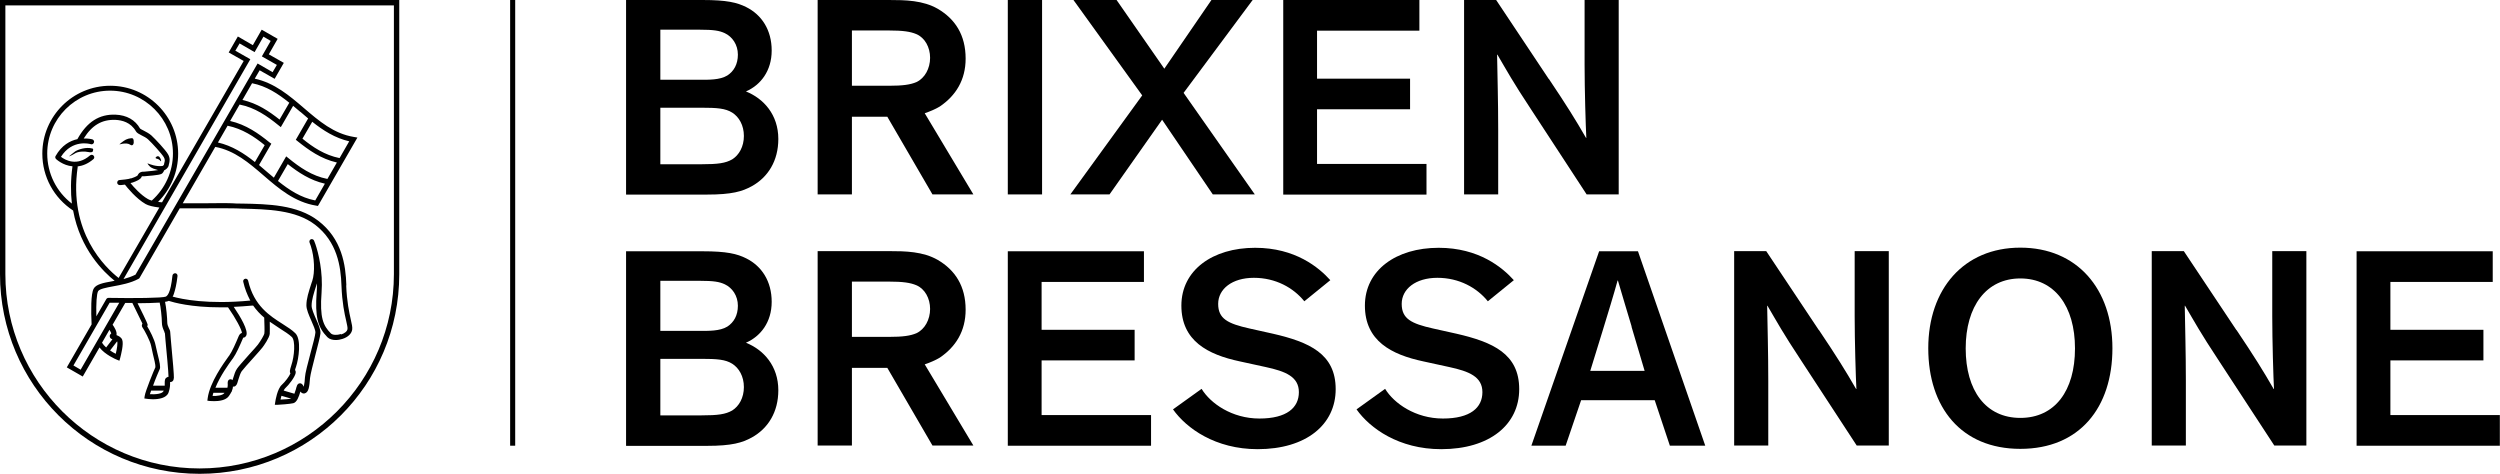 <?xml version="1.0" encoding="UTF-8"?>
<svg id="Ebene_2" data-name="Ebene 2" xmlns="http://www.w3.org/2000/svg" version="1.1" viewBox="0 0 158.29 30">
  <defs>
    <style>
      .cls-1 {
        fill: #000;
        stroke-width: 0px;
      }
    </style>
  </defs>
  <g id="logo_gemeinde_brixen" data-name="logo gemeinde brixen">
    <g>
      <g>
        <g>
          <path class="cls-1" d="M39.64,12.31V0h4.84c1.54,0,2.19.16,2.77.45.98.49,1.61,1.45,1.61,2.75s-.71,2.19-1.63,2.59c1.12.45,2.05,1.47,2.05,3.01,0,1.38-.65,2.42-1.68,2.99-.6.33-1.25.53-2.84.53h-5.11,0ZM45.89,2.1c-.34-.16-.71-.22-1.58-.22h-2.5v3.17h2.5c.54,0,1.27.02,1.74-.27.42-.27.67-.72.67-1.32,0-.64-.36-1.14-.83-1.36ZM41.81,10.4h2.59c1.07,0,1.54-.07,1.96-.31.43-.27.74-.8.74-1.48s-.31-1.21-.74-1.48c-.43-.27-.96-.31-1.96-.31h-2.59v3.59Z"/>
          <path class="cls-1" d="M53.94,7.39v4.92h-2.17V0h4.51c1.05,0,2.16.02,3.1.56,1.09.64,1.76,1.65,1.76,3.15,0,1.36-.63,2.35-1.63,3.03-.29.18-.67.33-.96.43l3.08,5.14h-2.59l-2.86-4.92h-2.23ZM53.94,5.43h2.34c.89,0,1.36-.07,1.74-.23.54-.25.87-.87.87-1.54s-.33-1.27-.87-1.5c-.38-.16-.85-.23-1.74-.23h-2.34v3.51Z"/>
          <path class="cls-1" d="M65.98,12.31h-2.17V0h2.17v12.31Z"/>
          <path class="cls-1" d="M79.44,12.31h-2.65l-3.21-4.73-3.33,4.73h-2.48l4.55-6.27-4.36-6.05h2.73l3.03,4.36,2.99-4.36h2.61l-4.38,5.89,4.51,6.43h0Z"/>
          <path class="cls-1" d="M83.39,1.94v3.04h5.89v1.94h-5.89v3.46h6.93v1.94h-9.07V0h8.62v1.94h-6.48,0Z"/>
          <path class="cls-1" d="M98.07,5c1.12,1.67,1.67,2.55,2.35,3.73h.02c-.04-.72-.11-3.06-.11-4.6V0h2.16v12.31h-2.03l-3.49-5.34c-1.23-1.86-1.54-2.46-2.16-3.51h-.02c.02,1.3.07,2.93.07,4.74v4.11h-2.16V0h2.03l3.33,5h0Z"/>
          <path class="cls-1" d="M39.64,28.22v-12.31h4.84c1.54,0,2.19.16,2.77.45.98.49,1.61,1.45,1.61,2.75s-.71,2.19-1.63,2.59c1.12.45,2.05,1.47,2.05,3.01,0,1.38-.65,2.42-1.68,2.99-.6.33-1.25.53-2.84.53h-5.11,0ZM45.89,18c-.34-.16-.71-.22-1.58-.22h-2.5v3.17h2.5c.54,0,1.27.02,1.74-.27.42-.27.67-.72.67-1.32,0-.64-.36-1.14-.83-1.36ZM41.81,26.3h2.59c1.07,0,1.54-.07,1.96-.31.43-.27.74-.8.74-1.48s-.31-1.21-.74-1.48-.96-.31-1.96-.31h-2.59v3.59Z"/>
          <path class="cls-1" d="M53.94,23.29v4.92h-2.17v-12.31h4.51c1.05,0,2.16.02,3.1.56,1.09.64,1.76,1.65,1.76,3.15,0,1.36-.63,2.35-1.63,3.03-.29.18-.67.33-.96.43l3.08,5.14h-2.59l-2.86-4.92h-2.23ZM53.94,21.33h2.34c.89,0,1.36-.07,1.74-.23.54-.25.87-.87.87-1.54s-.33-1.27-.87-1.5c-.38-.16-.85-.23-1.74-.23h-2.34v3.51Z"/>
          <path class="cls-1" d="M65.95,17.84v3.04h5.89v1.94h-5.89v3.46h6.93v1.94h-9.07v-12.31h8.62v1.94h-6.48Z"/>
          <path class="cls-1" d="M82.58,19.07c-.69-.85-1.81-1.48-3.19-1.48s-2.26.71-2.26,1.65.6,1.25,1.99,1.56l1.48.33c2.3.53,3.97,1.27,3.97,3.51s-1.86,3.8-4.94,3.8c-2.68,0-4.51-1.32-5.36-2.52l1.81-1.3c.56.92,1.92,1.88,3.66,1.88s2.5-.69,2.5-1.67-.85-1.32-2.1-1.59l-1.65-.36c-2.01-.43-3.69-1.29-3.69-3.53s1.97-3.66,4.67-3.66c2.55,0,4.04,1.25,4.76,2.05l-1.65,1.34h0Z"/>
          <path class="cls-1" d="M94.2,19.07c-.69-.85-1.81-1.48-3.19-1.48s-2.26.71-2.26,1.65.6,1.25,1.99,1.56l1.48.33c2.3.53,3.97,1.27,3.97,3.51s-1.86,3.8-4.94,3.8c-2.68,0-4.51-1.32-5.36-2.52l1.81-1.3c.56.92,1.92,1.88,3.66,1.88s2.5-.69,2.5-1.67-.85-1.32-2.1-1.59l-1.65-.36c-2.01-.43-3.69-1.29-3.69-3.53s1.97-3.66,4.67-3.66c2.55,0,4.04,1.25,4.76,2.05l-1.65,1.34h0Z"/>
          <path class="cls-1" d="M99.13,28.22h-2.17l4.29-12.31h2.46l4.26,12.31h-2.24l-.96-2.88h-4.66l-.98,2.88h0ZM103.31,20.68c-.27-.92-.61-2.01-.87-2.92h-.02c-.25.91-.61,2.08-.91,3.06l-.82,2.66h3.44l-.83-2.8h0Z"/>
          <path class="cls-1" d="M115.17,20.9c1.12,1.67,1.67,2.55,2.35,3.73h.02c-.04-.72-.11-3.06-.11-4.6v-4.13h2.16v12.31h-2.03l-3.49-5.34c-1.23-1.86-1.54-2.46-2.16-3.51h-.02c.02,1.3.07,2.93.07,4.74v4.11h-2.16v-12.31h2.03l3.33,5h0Z"/>
          <path class="cls-1" d="M127.92,15.68c3.59,0,5.83,2.61,5.83,6.37s-2.08,6.37-5.83,6.37-5.83-2.63-5.83-6.37,2.24-6.37,5.83-6.37ZM127.92,26.46c2.19,0,3.46-1.72,3.46-4.4s-1.3-4.43-3.46-4.43-3.46,1.76-3.46,4.43,1.27,4.4,3.46,4.4Z"/>
          <path class="cls-1" d="M141.61,20.9c1.12,1.67,1.67,2.55,2.35,3.73h.02c-.04-.72-.11-3.06-.11-4.6v-4.13h2.16v12.31h-2.03l-3.49-5.34c-1.23-1.86-1.54-2.46-2.16-3.51h-.02c.02,1.3.07,2.93.07,4.74v4.11h-2.16v-12.31h2.03l3.33,5h0Z"/>
          <path class="cls-1" d="M151.35,17.84v3.04h5.89v1.94h-5.89v3.46h6.93v1.94h-9.07v-12.31h8.62v1.94h-6.48Z"/>
        </g>
        <rect class="cls-1" x="32.3" width=".32" height="28.22"/>
      </g>
      <g>
        <path class="cls-1" d="M0,0v17.36c0,6.98,5.66,12.64,12.64,12.64,3.49,0,6.65-1.41,8.94-3.7,2.29-2.29,3.7-5.45,3.7-8.94V0H0ZM24.94,17.36c0,6.78-5.52,12.3-12.3,12.3S.34,24.14.34,17.36V.34h24.6v17.02Z"/>
        <g>
          <path class="cls-1" d="M21.93,18.07c-.04-1.3-.28-2.95-1.79-4.1-1.32-1.01-3.18-1.05-4.81-1.08-.22,0-.43,0-.64-.02-.51-.02-1.1,0-1.74,0-.46,0-.94,0-1.38,0l2.06-3.57c1.22.23,2.12,1,3.07,1.82.96.83,1.96,1.68,3.32,1.9l.11.02,2.5-4.33-.23-.04c-1.27-.21-2.19-1-3.16-1.83-.91-.78-1.86-1.59-3.11-1.86l.31-.53.95.54.58-1.01-.95-.54.56-.98-1.01-.58-.56.98-.95-.55-.58,1.01.95.54-5.17,8.95c-.09,0-.17-.02-.25-.03.81-.81,1.27-1.9,1.27-3.05,0-2.37-1.93-4.3-4.3-4.3s-4.3,1.93-4.3,4.3c0,1.46.73,2.8,1.95,3.6.45,2.46,1.94,3.9,2.63,4.45-.05,0-.11.02-.16.03-.57.1-1.02.19-1.17.47-.18.33-.17,1.4-.13,2.26l-1.57,2.72,1.01.58,1.06-1.84c.34.45,1.05.76,1.09.77l.17.07.05-.17c.05-.2.23-.88.13-1.15-.06-.17-.23-.25-.36-.3,0-.01,0-.02,0-.04.03-.19-.14-.47-.25-.62l.8-1.38h.45c.26.52.53,1.08.64,1.31,0,.01-.02.02-.02.04-.05.1.01.19.04.23.09.12.47.82.53,1.14.02.12.07.31.11.51.07.27.18.73.16.84-.08.16-.64,1.52-.68,1.83l-.02.15.15.02s.19.03.39.03c.36,0,.86-.07.99-.42.1-.27.1-.48.1-.62v-.05s.09,0,.14-.04c.08-.05.09-.15.1-.23.01-.14-.06-1.02-.19-2.38-.02-.26-.04-.44-.04-.49,0-.11-.05-.2-.09-.28-.05-.11-.1-.22-.1-.37,0-.24-.06-.95-.14-1.29.1-.01.17-.03.21-.05,0,0,0,0,.02-.01.32.1,1.4.41,3.29.41.15,0,.31,0,.47,0,.49.7.86,1.4.88,1.62-.08.02-.15.08-.2.19-.21.5-.42.98-.61,1.25l-.04.05c-.32.45-1.18,1.63-1.32,2.64l-.02.16.16.02s.14.01.28.01c.29,0,.73-.05.92-.32.07-.1.12-.18.16-.26.02-.02.04-.05.04-.09.04-.1.06-.18.06-.25h.06c.15-.02.2-.18.22-.24.02-.07.04-.14.06-.2.08-.24.12-.39.21-.53.07-.1.45-.53.76-.87.27-.3.49-.55.55-.63.09-.11.45-.63.47-.87.01-.12,0-.5,0-.77.23.16.44.3.64.43.3.19.57.36.76.54.23.23.17,1.2-.04,1.81-.1.31-.11.41-.05.49h0c-.07.18-.33.53-.55.73-.28.25-.4.99-.41,1.07l-.03.19h.19c.08,0,.78-.05.98-.1.23-.06.35-.4.45-.74.06.08.15.15.27.12.26-.07.3-.43.34-.97.02-.22.19-.88.34-1.47.16-.62.3-1.15.32-1.36.02-.24-.13-.57-.28-.91-.13-.3-.28-.64-.28-.84,0-.37.13-.77.31-1.33l.03-.09c0,.19,0,.38-.02.58-.11,1.52.06,2.2.68,2.83.13.13.33.18.53.18.15,0,.29-.03.42-.07.35-.11.58-.33.62-.59.02-.15-.02-.34-.09-.64-.1-.45-.25-1.13-.29-2.16h0ZM13.8,9.02l.61-1.06c.93.19,1.69.69,2.35,1.23l-.62,1.07c-.69-.55-1.44-1.03-2.35-1.24ZM19.95,12.69c-.91-.18-1.64-.66-2.35-1.23l.62-1.07c.67.53,1.42,1.03,2.35,1.24l-.61,1.06ZM22.11,8.95l-.61,1.06c-.94-.19-1.69-.69-2.35-1.23l.62-1.07c.69.55,1.44,1.03,2.35,1.24ZM19.02,7.08c.16.14.33.28.49.42l-.78,1.35.1.08c.71.57,1.49,1.13,2.5,1.36l-.6,1.04c-.98-.19-1.76-.74-2.46-1.31l-.15-.12-.78,1.35c-.15-.12-.3-.25-.45-.38-.16-.14-.33-.28-.49-.42l.78-1.35-.11-.08c-.7-.57-1.49-1.13-2.5-1.36l.6-1.04c.98.19,1.76.74,2.46,1.31l.15.12.78-1.35c.15.12.3.25.45.38h0ZM18.32,6.5l-.62,1.07c-.67-.53-1.41-1.03-2.35-1.24l.61-1.06c.91.18,1.64.66,2.35,1.23h0ZM15.85,3.75l-.95-.54.27-.46.95.55.56-.98.46.27-.56.98.95.54-.27.46-.95-.55-7.73,13.37c-.24.12-.5.21-.76.28L15.85,3.75h0ZM4.55,12.89c-.98-.75-1.56-1.91-1.56-3.17,0-2.2,1.79-3.98,3.98-3.98s3.98,1.79,3.98,3.98c0,1.14-.49,2.22-1.34,2.98-.1-.03-.19-.06-.25-.1-.44-.25-.89-.75-1.1-1.01.04,0,.08-.02.1-.03h.03c.3-.11.5-.2.57-.35.01-.03.02-.04.03-.05.02,0,.08,0,.15,0,.88-.07,1.07-.11,1.15-.2.05-.05.08-.11.1-.17.1-.05.25-.15.29-.31,0-.03.01-.06.02-.09.04-.17.09-.36-.06-.62-.15-.27-.82-.98-1.06-1.2-.15-.13-.33-.22-.48-.3-.08-.04-.2-.1-.23-.13-.31-.55-.85-.85-1.55-.88-1.03-.04-1.81.45-2.42,1.55-.46.1-.99.38-1.38,1.07-.04.06-.02.14.03.19,0,0,.43.41,1.04.46-.12.86-.12,1.64-.04,2.35h0ZM4.91,10.54c.31-.04.65-.16,1-.46.07-.05.08-.15.02-.22s-.15-.08-.23-.02c-.83.72-1.58.29-1.84.09.71-1.13,1.84-.82,1.89-.8.08.03.17-.02.2-.11.03-.08-.02-.17-.11-.2,0,0-.23-.06-.54-.05.53-.85,1.16-1.21,2.01-1.18.41.02.97.15,1.3.73.06.1.19.17.35.25.14.07.3.15.41.25.25.23.87.91,1,1.13.09.15.07.24.03.38,0,.04-.02.07-.02.1,0,.02-.04.05-.09.08-.42.05-.79-.11-.93-.16-.08-.03.13.21.2.25.11.06.13.08.45.17-.15.03-.44.06-.87.1-.15,0-.17.01-.19.02-.11.03-.17.08-.24.22-.02.02-.09.08-.39.18h-.03c-.15.06-.57.1-.72.11-.09,0-.15.08-.15.17,0,.08.08.15.16.15h0s.17,0,.33-.03c.12.16.71.89,1.31,1.23.18.1.46.17.87.22l-2.58,4.46c-.83-.65-3.2-2.89-2.59-7.03h0ZM7.42,21.62h0c.04.11-.01.45-.09.78-.11-.05-.23-.12-.36-.21l.44-.57h0ZM7.12,21.48l-.4.52c-.11-.1-.2-.2-.26-.3l.47-.82c.06.1.11.19.11.24-.09.06-.1.14-.09.19.01.1.08.14.16.17h0ZM5.11,23.41l-.46-.27,2.29-3.97c.18,0,.38,0,.61,0l-2.44,4.23ZM10.36,24.75c-.07.19-.51.23-.87.21.02-.07.05-.15.08-.23h.79v.03h0ZM10.44,21.08s.02.23.04.49c.06.61.19,2.01.19,2.29-.03,0-.06,0-.09.03-.15.06-.15.22-.15.35,0,.05,0,.11,0,.18h-.74c.16-.45.37-.93.42-1.04.07-.14,0-.43-.15-1.04-.05-.19-.09-.37-.11-.48-.06-.35-.38-.96-.53-1.2.02-.04.03-.08.03-.08,0-.05,0-.1-.64-1.38.53,0,1.04-.02,1.4-.04.06.23.14.95.14,1.26,0,.22.07.38.12.5.03.07.06.13.06.18h0ZM14.2,24.89c-.11.15-.47.19-.74.18.01-.07.03-.13.05-.2h.7s0,.01-.01.02h0ZM16.74,21.1c-.01.11-.24.49-.41.72-.05.07-.3.35-.54.61-.41.46-.71.8-.78.91-.12.17-.17.36-.25.61-.01.04-.03.08-.04.12-.04-.04-.09-.07-.16-.05-.04,0-.12.04-.14.16-.01.06,0,.12,0,.17,0,.06,0,.11-.02.2h-.76c.3-.75.83-1.48,1.07-1.81l.04-.05c.21-.3.42-.77.65-1.31.08,0,.15-.05.19-.13.16-.31-.37-1.2-.79-1.82.36-.02.74-.04,1.15-.08h.08c.21.3.45.55.7.76.01.34.03.87.01.99h0ZM17.76,25.3c.02-.08.04-.16.06-.24l.62.18c-.12.03-.43.05-.68.06h0ZM21.59,21.15c-.26.08-.53.07-.64-.04-.49-.49-.71-1-.59-2.58.1-1.32-.2-2.52-.39-3.07-.02-.07-.05-.14-.08-.21,0-.01-.01-.03-.02-.04-.04-.06-.12-.09-.19-.06-.08.04-.11.13-.08.21.02.04.05.12.08.22.23.71.27,1.66.09,2.21l-.04.11c-.19.59-.33,1.01-.33,1.43,0,.27.16.63.31.97.12.28.27.6.26.76-.01.18-.16.75-.31,1.3-.17.65-.34,1.28-.35,1.52,0,.14-.04.46-.08.62,0,0,0-.01,0-.02-.05-.1-.11-.22-.25-.21s-.18.15-.19.19c-.02.05-.04.11-.05.17-.02.07-.06.19-.1.3l-.68-.2c.03-.07.07-.12.1-.15.23-.21.61-.7.66-.96,0-.04.02-.12-.04-.19,0,0,0,0,0,0,0-.04.03-.1.06-.2.18-.53.35-1.74-.04-2.13-.21-.21-.5-.39-.81-.59-.8-.51-1.81-1.14-2.18-2.74-.02-.09-.11-.14-.19-.12-.09.02-.14.11-.12.19.1.44.25.81.42,1.14,0,0,.01.02.03.05-2.7.26-4.35-.09-4.92-.25.03-.04.06-.11.08-.18.08-.24.17-.59.23-1.13,0-.09-.05-.16-.14-.17-.09,0-.16.05-.18.14-.12,1.17-.34,1.29-.42,1.34-.2.09-2,.11-3.63.08-.06,0-.11.03-.14.08l-.63,1.09c-.02-.83.02-1.42.11-1.59.08-.15.53-.23.95-.31.49-.09,1.11-.2,1.62-.48.03-.01.05-.04.06-.06l2.54-4.4c.51,0,1.05,0,1.57,0,.63,0,1.23-.01,1.73,0,.21,0,.42.01.64.02,1.59.04,3.39.07,4.63,1.02,1.4,1.08,1.63,2.63,1.67,3.86.04,1.07.19,1.76.3,2.23.05.24.1.43.08.52-.02.14-.18.27-.41.34h.01Z"/>
          <path class="cls-1" d="M5.83,9.4c-.37-.1-.85.05-1.06.18-.12.08-.32.26-.39.31-.06.04.17-.05.34-.16.21-.15.63-.16.9-.1.08.02.24.03.26-.06.02-.08.05-.15-.04-.17h0Z"/>
          <path class="cls-1" d="M8.03,9.09c.16.01.24.11.31.11.16,0,.15-.31.09-.41-.02-.04-.08-.04-.12-.04-.12.01-.24.04-.34.09-.14.07-.47.33-.39.3.07-.02.27-.07.45-.05h0Z"/>
          <path class="cls-1" d="M10.04,10.09c.12.06.14.14.15.12.05-.09-.1-.28-.11-.29-.08-.06-.17-.02-.22.05s.1.08.18.11Z"/>
        </g>
      </g>
    </g>
  </g>
</svg>